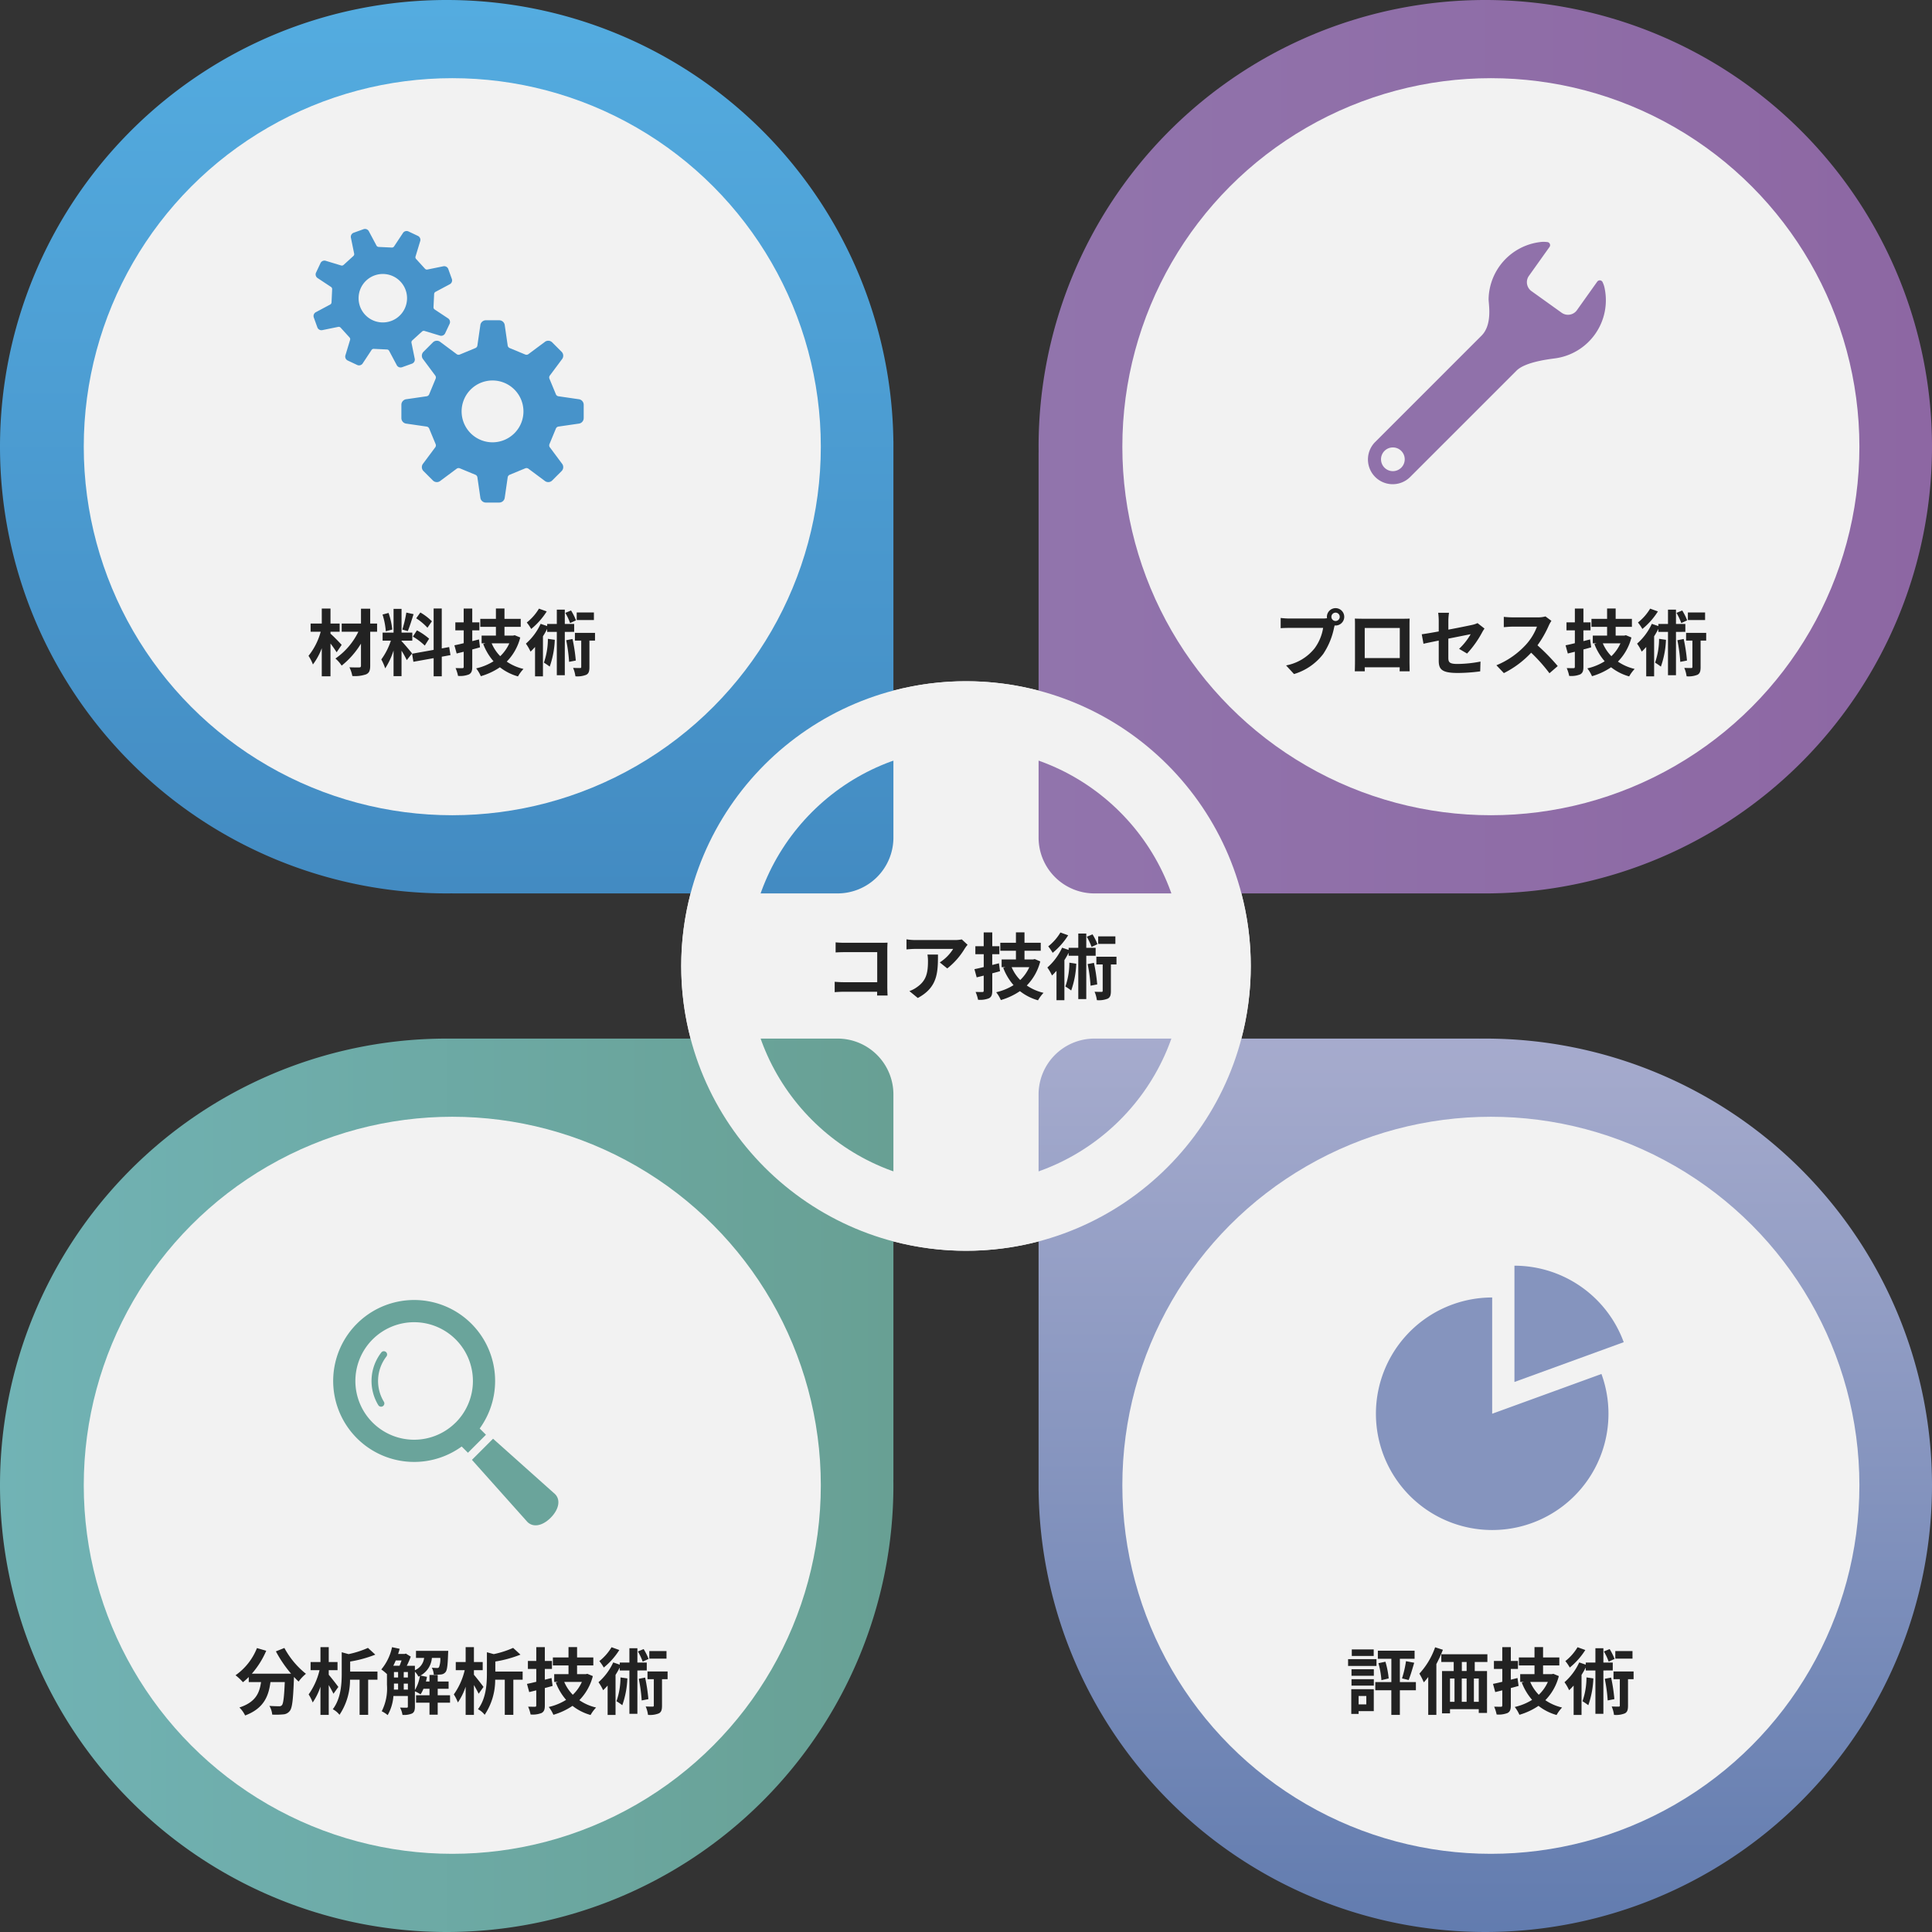 <svg xmlns="http://www.w3.org/2000/svg" xmlns:xlink="http://www.w3.org/1999/xlink" width="346.001" height="346.001" viewBox="0 0 346.001 346.001"><rect x="0" y="0" width="346.001" height="346.001" fill="#333333" stroke="none"/><defs><style>.a{fill:#f2f2f2;}.b{fill:url(#a);}.c{fill:#222;}.d{fill:url(#b);}.e{fill:url(#c);}.f{fill:url(#d);}.g{fill:#8594be;}.h,.m{fill:none;}.h{stroke:#f2f2f2;stroke-width:12px;}.i{fill:#4793ca;}.j{fill:#9071aa;}.k{fill:#6aa49b;}.l{stroke:none;}</style><linearGradient id="a" x1="0.5" x2="0.5" y2="1" gradientUnits="objectBoundingBox"><stop offset="0" stop-color="#54ace0"/><stop offset="1" stop-color="#438bc2"/></linearGradient><linearGradient id="b" x1="0.5" x2="0.5" y2="1" gradientUnits="objectBoundingBox"><stop offset="0" stop-color="#71b3b5"/><stop offset="1" stop-color="#68a094"/></linearGradient><linearGradient id="c" x1="0.5" x2="0.5" y2="1" gradientUnits="objectBoundingBox"><stop offset="0" stop-color="#8d67a3"/><stop offset="1" stop-color="#9174ac"/></linearGradient><linearGradient id="d" x1="0.5" x2="0.5" y2="1" gradientUnits="objectBoundingBox"><stop offset="0" stop-color="#627caf"/><stop offset="1" stop-color="#a6abcd"/></linearGradient></defs><circle class="a" cx="51" cy="51" r="51" transform="translate(122 122)"/><g transform="translate(-681 -4078)"><path class="b" d="M-10179,160v-.006c-.334,0-.665.006-1,.006a80,80,0,0,1-80-80,80,80,0,0,1,80-80,80,80,0,0,1,79.994,79h.007v71a10,10,0,0,1-10,10Z" transform="translate(10941 4078)"/><circle class="a" cx="66" cy="66" r="66" transform="translate(696 4092)"/><path class="c" d="M-19.812-4.511c-.286-.325-1.482-1.573-2-2v-.351h1.638V-8.333h-1.638v-2.678h-1.56v2.678h-2v1.469h1.807a11.854,11.854,0,0,1-2.184,4.316A7.556,7.556,0,0,1-24.96-1a11.525,11.525,0,0,0,1.586-2.912V1.118h1.56V-4.758c.429.559.845,1.157,1.1,1.573Zm6.344-3.822H-14.7v-2.652h-1.651v2.652h-3.458v1.469h2.99a12.505,12.505,0,0,1-4.108,4.8A6.054,6.054,0,0,1-19.812-.793a15.12,15.12,0,0,0,3.458-3.939V-.78c0,.234-.091.3-.325.312s-1.027,0-1.742-.026a5.953,5.953,0,0,1,.52,1.56,6.139,6.139,0,0,0,2.47-.3C-14.9.52-14.7.117-14.7-.78V-6.864h1.235Zm9.815-.4A9.769,9.769,0,0,0-5.72-10.309l-.741,1.04a10.459,10.459,0,0,1,2.015,1.69ZM-7.059-5.993A10.976,10.976,0,0,1-4.927-4.381l.78-1.235A11.42,11.42,0,0,0-6.331-7.111Zm-1.17-4.3a22.11,22.11,0,0,1-.715,3.042l.975.273c.325-.754.7-1.989,1.04-3.029Zm-2.522,3.042a13.034,13.034,0,0,0-.663-2.977l-1.079.286a12.884,12.884,0,0,1,.585,2.99ZM-7.2-2.977c-.273-.364-1.508-1.82-1.885-2.2v-.091h1.924V-6.708H-9.087v-4.251h-1.43v4.251H-12.48v1.443H-11A12.035,12.035,0,0,1-12.714-1.9a9.187,9.187,0,0,1,.7,1.6,13.342,13.342,0,0,0,1.495-3.2V1.092h1.43V-3.471a17.366,17.366,0,0,1,.936,1.69Zm6.877.3L-.559-4.121l-1.326.247v-7.15H-3.341v7.41L-7.2-2.925l.234,1.443,3.627-.65v3.25h1.456v-3.51Zm5.1-2.808-1.2.3V-7.111H4.849v-1.43H3.575v-2.47H2.041v2.47H.546v1.43h1.5v2.3c-.624.156-1.183.286-1.664.377l.4,1.469,1.261-.312V-.6c0,.195-.052.26-.247.26-.169,0-.7,0-1.209-.013a6.722,6.722,0,0,1,.442,1.4A4.328,4.328,0,0,0,2.99.78c.442-.247.585-.611.585-1.365V-3.692c.468-.117.936-.247,1.391-.377Zm5.434.7a7.245,7.245,0,0,1-1.625,2.3,7.43,7.43,0,0,1-1.534-2.3ZM11.18-6.24l-.273.065H9.347v-1.56h2.912v-1.43H9.347v-1.859H7.813v1.859h-2.8v1.43h2.8v1.56H5.252v1.391h.676l-.39.117A10.294,10.294,0,0,0,7.384-1.573,10.025,10.025,0,0,1,4.277-.3a6.349,6.349,0,0,1,.832,1.4,11.972,11.972,0,0,0,3.419-1.6,9.266,9.266,0,0,0,3.237,1.638,6.728,6.728,0,0,1,.988-1.339,8.78,8.78,0,0,1-3-1.313,9.505,9.505,0,0,0,2.418-4.316Zm14.183-4.069H22.282v1.352h3.081ZM22.152-8.9a10.174,10.174,0,0,0-.884-1.768l-1.027.429a10.711,10.711,0,0,1,.858,1.82ZM15.522-11a9.108,9.108,0,0,1-2.184,2.483,8.248,8.248,0,0,1,.793,1.157A12.931,12.931,0,0,0,16.913-10.5Zm1.6,5.408a13.058,13.058,0,0,1-.715,4.264,11.169,11.169,0,0,1,1.04.715,16.306,16.306,0,0,0,.91-4.8Zm4.706-1.248V-8.255H20.15v-2.561H18.72v2.561H16.991v.377l-1.17-.4a10.613,10.613,0,0,1-2.639,3.549,8.134,8.134,0,0,1,.832,1.43c.273-.247.533-.533.806-.832V1.131h1.417V-6.045a15.031,15.031,0,0,0,.754-1.326v.533H18.72V.923h1.43V-6.838ZM20.4-5.343a28.243,28.243,0,0,1,.52,3.874l1.2-.234a31.048,31.048,0,0,0-.585-3.861Zm5.161-1.313h-3.6v1.378h1.131V-.572c0,.169-.052.208-.221.208s-.7,0-1.235-.026a5.707,5.707,0,0,1,.416,1.508A4.276,4.276,0,0,0,24,.845c.455-.247.559-.663.559-1.391V-5.278h1Z" transform="translate(762 4198)"/></g><g transform="translate(-681 -3892)"><path class="d" d="M-10179,160v-.006c-.334,0-.665.006-1,.006a80,80,0,0,1-80-80,80,80,0,0,1,80-80,80,80,0,0,1,79.994,79h.007v71a10,10,0,0,1-10,10Z" transform="translate(681 -6021.999) rotate(-90)"/><circle class="a" cx="66" cy="66" r="66" transform="translate(696 4092)"/><path class="c" d="M-31.59-10.257a22.076,22.076,0,0,0,2.717,3.991h-7.02a15.592,15.592,0,0,0,2.574-4.1l-1.664-.481A10.778,10.778,0,0,1-38.818-5.98a9.3,9.3,0,0,1,1.326,1.248,9.8,9.8,0,0,0,1.04-.936v.91h2.2c-.26,1.9-.936,3.6-3.874,4.55A5.179,5.179,0,0,1-37.1,1.222c3.367-1.261,4.212-3.484,4.537-5.98H-30c-.117,2.717-.26,3.874-.52,4.147a.6.6,0,0,1-.52.182c-.325,0-1-.013-1.716-.065a3.735,3.735,0,0,1,.507,1.56,13.005,13.005,0,0,0,1.963-.039A1.569,1.569,0,0,0-29.107.416c.455-.546.611-2.08.754-6.006v-.091c.286.3.559.585.832.832A7.4,7.4,0,0,1-26.208-6.24a14.968,14.968,0,0,1-3.861-4.628Zm11.18,6.37c-.234-.338-1.274-1.677-1.716-2.184V-6.89h1.573V-8.346h-1.573v-2.665h-1.482v2.665h-1.768V-6.89h1.6a12.345,12.345,0,0,1-1.95,4.342A7.51,7.51,0,0,1-25-1.105a11.182,11.182,0,0,0,1.391-2.821V1.118h1.482V-4.225c.338.572.663,1.157.845,1.56ZM-13.4-6.643h-4.888V-8.437a21.524,21.524,0,0,0,4.5-1.235l-1.313-1.209a17.042,17.042,0,0,1-3.471,1.118L-19.8-10.1v3.757c0,1.924-.143,4.537-1.6,6.448a3.731,3.731,0,0,1,1.2,1,11.23,11.23,0,0,0,1.885-6.292H-16.6v6.3h1.534v-6.3H-13.4Zm6.708.026a3.685,3.685,0,0,1,.624.884c.091-.039.182-.091.273-.13a7.057,7.057,0,0,1-.9,2.535Zm-2,3.211V-4.485h.741v1.079Zm-1.755-1.079h.741v1.079h-.754c.013-.3.013-.585.013-.858Zm1.365-4.147c-.117.325-.234.663-.364.949h-1.118c.156-.3.3-.624.442-.949Zm.39,2.08h.741v.975H-8.7Zm-1.755,0h.741v.975h-.741ZM-.4-2.392h-2.21v-1.17h1.95v-1.3h-1.95v-1.17H-4.082v1.17h-.637c.078-.273.13-.559.182-.832l-1.157-.234A3.959,3.959,0,0,0-3.653-9.087h1.508a4.074,4.074,0,0,1-.234,1.664.385.385,0,0,1-.351.143c-.182,0-.533-.013-.936-.052a3.082,3.082,0,0,1,.351,1.248A9.6,9.6,0,0,0-2-6.123a1.157,1.157,0,0,0,.793-.429c.286-.338.39-1.235.455-3.3.013-.169.026-.494.026-.494H-6.5v1.261h1.456a2.723,2.723,0,0,1-1.651,2.2v-.793H-8.151a14.59,14.59,0,0,0,.715-1.638l-.884-.546-.195.065H-9.7c.1-.3.195-.611.273-.923l-1.365-.286A9.1,9.1,0,0,1-12.714-7.02a8.375,8.375,0,0,1,1.014.832v1.924A9.006,9.006,0,0,1-12.636.468a5.347,5.347,0,0,1,1.066.689,8.1,8.1,0,0,0,1.027-3.419h2.587V-.39c0,.169-.065.221-.221.221s-.663,0-1.183-.026a4.126,4.126,0,0,1,.442,1.313A3.655,3.655,0,0,0-7.189.858c.39-.221.494-.611.494-1.222V-3.107a7.266,7.266,0,0,1,1.014.546,5.545,5.545,0,0,0,.52-1h1.079v1.17H-6.487v1.326h2.405V1.079h1.469V-1.066H-.4ZM5.59-3.887c-.234-.338-1.274-1.677-1.716-2.184V-6.89H5.447V-8.346H3.874v-2.665H2.392v2.665H.624V-6.89h1.6A12.345,12.345,0,0,1,.273-2.548,7.51,7.51,0,0,1,1-1.105,11.182,11.182,0,0,0,2.392-3.926V1.118H3.874V-4.225c.338.572.663,1.157.845,1.56ZM12.6-6.643H7.709V-8.437a21.524,21.524,0,0,0,4.5-1.235l-1.313-1.209A17.042,17.042,0,0,1,7.423-9.763L6.2-10.1v3.757C6.2-4.42,6.058-1.807,4.6.1a3.731,3.731,0,0,1,1.2,1A11.23,11.23,0,0,0,7.683-5.187H9.4v6.3h1.534v-6.3H12.6Zm5.174,1.157-1.2.3V-7.111h1.274v-1.43H16.575v-2.47H15.041v2.47h-1.5v1.43h1.5v2.3c-.624.156-1.183.286-1.664.377l.4,1.469,1.261-.312V-.6c0,.195-.052.26-.247.26-.169,0-.7,0-1.209-.013a6.722,6.722,0,0,1,.442,1.4A4.328,4.328,0,0,0,15.99.78c.442-.247.585-.611.585-1.365V-3.692c.468-.117.936-.247,1.391-.377Zm5.434.7a7.245,7.245,0,0,1-1.625,2.3,7.43,7.43,0,0,1-1.534-2.3ZM24.18-6.24l-.273.065h-1.56v-1.56h2.912v-1.43H22.347v-1.859H20.813v1.859h-2.8v1.43h2.8v1.56H18.252v1.391h.676l-.39.117a10.294,10.294,0,0,0,1.846,3.094A10.025,10.025,0,0,1,17.277-.3a6.349,6.349,0,0,1,.832,1.4,11.972,11.972,0,0,0,3.419-1.6,9.266,9.266,0,0,0,3.237,1.638,6.728,6.728,0,0,1,.988-1.339,8.78,8.78,0,0,1-3-1.313,9.505,9.505,0,0,0,2.418-4.316Zm14.183-4.069H35.282v1.352h3.081ZM35.152-8.9a10.174,10.174,0,0,0-.884-1.768l-1.027.429a10.712,10.712,0,0,1,.858,1.82ZM28.522-11a9.108,9.108,0,0,1-2.184,2.483,8.248,8.248,0,0,1,.793,1.157A12.932,12.932,0,0,0,29.913-10.5Zm1.6,5.408a13.058,13.058,0,0,1-.715,4.264,11.169,11.169,0,0,1,1.04.715,16.306,16.306,0,0,0,.91-4.8Zm4.706-1.248V-8.255H33.15v-2.561H31.72v2.561H29.991v.377l-1.17-.4a10.613,10.613,0,0,1-2.639,3.549,8.134,8.134,0,0,1,.832,1.43c.273-.247.533-.533.806-.832V1.131h1.417V-6.045a15.031,15.031,0,0,0,.754-1.326v.533H31.72V.923h1.43V-6.838ZM33.4-5.343a28.243,28.243,0,0,1,.52,3.874l1.2-.234a31.048,31.048,0,0,0-.585-3.861Zm5.161-1.313h-3.6v1.378h1.131V-.572c0,.169-.052.208-.221.208s-.7,0-1.235-.026a5.707,5.707,0,0,1,.416,1.508A4.276,4.276,0,0,0,37,.845c.455-.247.559-.663.559-1.391V-5.278h1Z" transform="translate(762 4198)"/></g><g transform="translate(-495 -4078)"><path class="e" d="M-10179,160v-.006c-.334,0-.665.006-1,.006a80,80,0,0,1-80-80,80,80,0,0,1,80-80,80,80,0,0,1,79.994,79h.007v71a10,10,0,0,1-10,10Z" transform="translate(841.001 14338) rotate(90)"/><circle class="a" cx="66" cy="66" r="66" transform="translate(696 4092)"/><path class="c" d="M-27.807-8.788a.752.752,0,0,1-.754-.741.755.755,0,0,1,.754-.754.752.752,0,0,1,.741.754A.749.749,0,0,1-27.807-8.788ZM-36.1-9.23a14.475,14.475,0,0,1-1.547-.1V-7.5c.338-.026.949-.052,1.547-.052h6.058a8.348,8.348,0,0,1-1.534,3.666,8.543,8.543,0,0,1-5.1,3.055L-35.256.715A10.288,10.288,0,0,0-30.03-2.873,13.123,13.123,0,0,0-28.08-7.6l.1-.39a.741.741,0,0,0,.169.013A1.559,1.559,0,0,0-26.26-9.529a1.562,1.562,0,0,0-1.547-1.56,1.565,1.565,0,0,0-1.56,1.56,1.44,1.44,0,0,0,.026.247,5.755,5.755,0,0,1-.741.052Zm19.786,1.69v5.395h-6.279V-7.54Zm1.742-.416c0-.39,0-.871.026-1.261-.468.026-.962.026-1.287.026h-7.15c-.351,0-.845-.013-1.378-.026.026.364.026.9.026,1.261V-1.6c0,.624-.026,1.755-.039,1.82h1.794l-.013-.715h6.266l-.013.715h1.794c0-.052-.026-1.3-.026-1.807Zm10.309,5A18.279,18.279,0,0,0-1.573-6.734c.117-.234.312-.52.429-.7l-1.248-.975a4.242,4.242,0,0,1-.923.312c-.585.13-2.405.507-4.3.858V-8.775A10.7,10.7,0,0,1-7.5-10.257H-9.438a10.9,10.9,0,0,1,.1,1.482v1.859c-1.287.234-2.431.429-3.042.507l.312,1.7c.546-.13,1.573-.338,2.73-.572v3.549C-9.334-.195-8.905.52-5.941.52A30.558,30.558,0,0,0-1.911.234l.052-1.755a22.335,22.335,0,0,1-4.108.429c-1.417,0-1.651-.286-1.651-1.092V-5.629c1.846-.364,3.6-.715,4-.793A11.292,11.292,0,0,1-5.694-3.8ZM9.776-9.607a4.693,4.693,0,0,1-1.352.169H3.848a14.524,14.524,0,0,1-1.534-.091v1.846c.273-.013.988-.091,1.534-.091H8.255A10.073,10.073,0,0,1,6.318-4.589,14.728,14.728,0,0,1,.988-.858L2.327.546A17.124,17.124,0,0,0,7.215-3.107,29.645,29.645,0,0,1,10.491.572L11.973-.715A36.546,36.546,0,0,0,8.346-4.433a19.113,19.113,0,0,0,2.041-3.575,6.143,6.143,0,0,1,.455-.806Zm7.995,4.121-1.2.3V-7.111h1.274v-1.43H16.575v-2.47H15.041v2.47h-1.5v1.43h1.5v2.3c-.624.156-1.183.286-1.664.377l.4,1.469,1.261-.312V-.6c0,.195-.052.26-.247.26-.169,0-.7,0-1.209-.013a6.722,6.722,0,0,1,.442,1.4A4.328,4.328,0,0,0,15.99.78c.442-.247.585-.611.585-1.365V-3.692c.468-.117.936-.247,1.391-.377Zm5.434.7a7.245,7.245,0,0,1-1.625,2.3,7.43,7.43,0,0,1-1.534-2.3ZM24.18-6.24l-.273.065h-1.56v-1.56h2.912v-1.43H22.347v-1.859H20.813v1.859h-2.8v1.43h2.8v1.56H18.252v1.391h.676l-.39.117a10.294,10.294,0,0,0,1.846,3.094A10.025,10.025,0,0,1,17.277-.3a6.349,6.349,0,0,1,.832,1.4,11.972,11.972,0,0,0,3.419-1.6,9.266,9.266,0,0,0,3.237,1.638,6.728,6.728,0,0,1,.988-1.339,8.78,8.78,0,0,1-3-1.313,9.505,9.505,0,0,0,2.418-4.316Zm14.183-4.069H35.282v1.352h3.081ZM35.152-8.9a10.174,10.174,0,0,0-.884-1.768l-1.027.429a10.712,10.712,0,0,1,.858,1.82ZM28.522-11a9.108,9.108,0,0,1-2.184,2.483,8.248,8.248,0,0,1,.793,1.157A12.932,12.932,0,0,0,29.913-10.5Zm1.6,5.408a13.058,13.058,0,0,1-.715,4.264,11.169,11.169,0,0,1,1.04.715,16.306,16.306,0,0,0,.91-4.8Zm4.706-1.248V-8.255H33.15v-2.561H31.72v2.561H29.991v.377l-1.17-.4a10.613,10.613,0,0,1-2.639,3.549,8.134,8.134,0,0,1,.832,1.43c.273-.247.533-.533.806-.832V1.131h1.417V-6.045a15.031,15.031,0,0,0,.754-1.326v.533H31.72V.923h1.43V-6.838ZM33.4-5.343a28.243,28.243,0,0,1,.52,3.874l1.2-.234a31.048,31.048,0,0,0-.585-3.861Zm5.161-1.313h-3.6v1.378h1.131V-.572c0,.169-.052.208-.221.208s-.7,0-1.235-.026a5.707,5.707,0,0,1,.416,1.508A4.276,4.276,0,0,0,37,.845c.455-.247.559-.663.559-1.391V-5.278h1Z" transform="translate(762 4198)"/></g><g transform="translate(-495 -3892)"><path class="f" d="M-10179,160v-.006c-.334,0-.665.006-1,.006a80,80,0,0,1-80-80,80,80,0,0,1,80-80,80,80,0,0,1,79.994,79h.007v71a10,10,0,0,1-10,10Z" transform="translate(-9418.999 4238) rotate(180)"/><circle class="a" cx="66" cy="66" r="66" transform="translate(696 4092)"/><path class="c" d="M-20.982-10.608h-3.926v1.17h3.926Zm.494,1.742h-5.083v1.222h5.083Zm-1.82,6.6V-.767h-1.378V-2.262Zm1.339-1.222H-25V.949h1.313V.442h2.717Zm-3.991-.637h4V-5.278h-4Zm0-1.755h4V-7.059h-4Zm11.531,1.118H-16.3V-8.931h2.639v-1.443h-6.578v1.443h2.418v4.173H-20.7v1.469h2.873V1.118H-16.3V-3.289h2.873Zm-6.708-3.38A15.622,15.622,0,0,1-19.6-5.1l1.3-.312a15.5,15.5,0,0,0-.585-2.99Zm5.408,3.016c.325-.78.676-2,1-3.094L-15.2-8.5a19.032,19.032,0,0,1-.715,3.081Zm4.745-5.863a13.5,13.5,0,0,1-2.821,4.719,11.767,11.767,0,0,1,.793,1.56,10.088,10.088,0,0,0,.793-.962V1.118h1.456v-9.1a22.563,22.563,0,0,0,1.17-2.561Zm5.642,4.251H-5.2V-8.359h.858Zm2.171,5.512h-.871V-5.395h.871ZM-7.319-5.395h.806v4.173h-.806Zm2.977,0v4.173h-.871V-5.395ZM-.624-8.359V-9.737H-8.879v1.378h2.223v1.625H-8.749V.845h1.43V.1h5.148V.767H-.689v-7.5h-2.2V-8.359ZM4.771-5.486l-1.2.3V-7.111H4.849v-1.43H3.575v-2.47H2.041v2.47H.546v1.43h1.5v2.3c-.624.156-1.183.286-1.664.377l.4,1.469,1.261-.312V-.6c0,.195-.052.26-.247.26-.169,0-.7,0-1.209-.013a6.722,6.722,0,0,1,.442,1.4A4.328,4.328,0,0,0,2.99.78c.442-.247.585-.611.585-1.365V-3.692c.468-.117.936-.247,1.391-.377Zm5.434.7a7.245,7.245,0,0,1-1.625,2.3,7.43,7.43,0,0,1-1.534-2.3ZM11.18-6.24l-.273.065H9.347v-1.56h2.912v-1.43H9.347v-1.859H7.813v1.859h-2.8v1.43h2.8v1.56H5.252v1.391h.676l-.39.117A10.294,10.294,0,0,0,7.384-1.573,10.025,10.025,0,0,1,4.277-.3a6.349,6.349,0,0,1,.832,1.4,11.972,11.972,0,0,0,3.419-1.6,9.266,9.266,0,0,0,3.237,1.638,6.728,6.728,0,0,1,.988-1.339,8.78,8.78,0,0,1-3-1.313,9.505,9.505,0,0,0,2.418-4.316Zm14.183-4.069H22.282v1.352h3.081ZM22.152-8.9a10.174,10.174,0,0,0-.884-1.768l-1.027.429a10.711,10.711,0,0,1,.858,1.82ZM15.522-11a9.108,9.108,0,0,1-2.184,2.483,8.248,8.248,0,0,1,.793,1.157A12.931,12.931,0,0,0,16.913-10.5Zm1.6,5.408a13.058,13.058,0,0,1-.715,4.264,11.169,11.169,0,0,1,1.04.715,16.306,16.306,0,0,0,.91-4.8Zm4.706-1.248V-8.255H20.15v-2.561H18.72v2.561H16.991v.377l-1.17-.4a10.613,10.613,0,0,1-2.639,3.549,8.134,8.134,0,0,1,.832,1.43c.273-.247.533-.533.806-.832V1.131h1.417V-6.045a15.031,15.031,0,0,0,.754-1.326v.533H18.72V.923h1.43V-6.838ZM20.4-5.343a28.243,28.243,0,0,1,.52,3.874l1.2-.234a31.048,31.048,0,0,0-.585-3.861Zm5.161-1.313h-3.6v1.378h1.131V-.572c0,.169-.052.208-.221.208s-.7,0-1.235-.026a5.707,5.707,0,0,1,.416,1.508A4.276,4.276,0,0,0,24,.845c.455-.247.559-.663.559-1.391V-5.278h1Z" transform="translate(762 4198)"/><g transform="translate(725.392 4118.671)"><path class="g" d="M284.344,0V20.825L303.915,13.7A20.861,20.861,0,0,0,284.344,0Z" transform="translate(-243.515)"/><path class="g" d="M36.841,82.4V61.578a20.823,20.823,0,1,0,19.571,13.7Z" transform="translate(0 -55.884)"/></g></g><g class="h" transform="translate(122 122)"><circle class="l" cx="51" cy="51" r="51"/><circle class="m" cx="51" cy="51" r="45"/></g><path class="c" d="M-15.041.286c-.026-.39-.052-1.079-.052-1.534V-7.982c0-.377.026-.9.039-1.2-.221.013-.767.026-1.144.026h-6.539c-.455,0-1.131-.026-1.612-.078v1.807c.364-.026,1.066-.052,1.612-.052H-16.9v5.382h-5.993c-.585,0-1.17-.039-1.625-.078V-.312c.429-.039,1.17-.078,1.677-.078h5.928c0,.247,0,.468-.013.676ZM-7.9-7.046a7.207,7.207,0,0,1,.091,1.17c0,2.132-.312,3.51-1.963,4.654a5.137,5.137,0,0,1-1.365.715L-9.633.728c3.549-1.9,3.614-4.55,3.614-7.774Zm6.149-2.717a6.477,6.477,0,0,1-1.313.117h-7.007a10.306,10.306,0,0,1-1.586-.13v1.807c.611-.052,1.04-.091,1.586-.091H-3.3A7.731,7.731,0,0,1-5.694-5.642l1.339,1.079A13.081,13.081,0,0,0-1.222-8.125,6.546,6.546,0,0,1-.715-8.8ZM4.9-5.486l-1.2.3V-7.111H4.979v-1.43H3.705v-2.47H2.171v2.47H.676v1.43h1.5v2.3c-.624.156-1.183.286-1.664.377l.4,1.469,1.261-.312V-.6c0,.195-.052.26-.247.26-.169,0-.7,0-1.209-.013a6.722,6.722,0,0,1,.442,1.4A4.328,4.328,0,0,0,3.12.78c.442-.247.585-.611.585-1.365V-3.692c.468-.117.936-.247,1.391-.377Zm5.434.7a7.245,7.245,0,0,1-1.625,2.3,7.43,7.43,0,0,1-1.534-2.3ZM11.31-6.24l-.273.065H9.477v-1.56h2.912v-1.43H9.477v-1.859H7.943v1.859h-2.8v1.43h2.8v1.56H5.382v1.391h.676l-.39.117A10.294,10.294,0,0,0,7.514-1.573,10.025,10.025,0,0,1,4.407-.3a6.349,6.349,0,0,1,.832,1.4,11.972,11.972,0,0,0,3.419-1.6A9.266,9.266,0,0,0,11.9,1.144a6.728,6.728,0,0,1,.988-1.339,8.78,8.78,0,0,1-3-1.313A9.505,9.505,0,0,0,12.3-5.824Zm14.443-4.069H22.672v1.352h3.081ZM22.542-8.9a10.174,10.174,0,0,0-.884-1.768l-1.027.429a10.711,10.711,0,0,1,.858,1.82ZM15.912-11a9.108,9.108,0,0,1-2.184,2.483,8.248,8.248,0,0,1,.793,1.157A12.931,12.931,0,0,0,17.3-10.5Zm1.6,5.408A13.058,13.058,0,0,1,16.8-1.326a11.169,11.169,0,0,1,1.04.715,16.306,16.306,0,0,0,.91-4.8Zm4.706-1.248V-8.255H20.54v-2.561H19.11v2.561H17.381v.377l-1.17-.4a10.613,10.613,0,0,1-2.639,3.549A8.134,8.134,0,0,1,14.4-3.3c.273-.247.533-.533.806-.832V1.131h1.417V-6.045a15.031,15.031,0,0,0,.754-1.326v.533H19.11V.923h1.43V-6.838Zm-1.43,1.495a28.243,28.243,0,0,1,.52,3.874L22.5-1.7a31.048,31.048,0,0,0-.585-3.861Zm5.161-1.313h-3.6v1.378h1.131V-.572c0,.169-.052.208-.221.208s-.7,0-1.235-.026a5.707,5.707,0,0,1,.416,1.508,4.276,4.276,0,0,0,1.95-.273c.455-.247.559-.663.559-1.391V-5.278h1Z" transform="translate(174 178)"/><g transform="translate(52.919 41)"><path class="i" d="M199.355,185l-3.558-.517a.589.589,0,0,1-.5-.364l-1.154-2.784a.585.585,0,0,1,.1-.611l2.129-2.86a1,1,0,0,0-.053-1.356l-1.685-1.684a1,1,0,0,0-1.355-.053l-2.86,2.128a.589.589,0,0,1-.611.1l-2.784-1.154a.6.6,0,0,1-.365-.5l-.516-3.557a1,1,0,0,0-1-.922h-2.382a1,1,0,0,0-1,.922l-.517,3.557a.588.588,0,0,1-.363.5l-2.785,1.154a.591.591,0,0,1-.611-.1l-2.859-2.128a1,1,0,0,0-1.356.053l-1.684,1.684a1,1,0,0,0-.053,1.356l2.128,2.86a.588.588,0,0,1,.1.61l-1.154,2.784a.59.59,0,0,1-.5.365l-3.56.517a1,1,0,0,0-.92,1v2.381a1,1,0,0,0,.92,1l3.56.517a.591.591,0,0,1,.5.365l1.154,2.784a.59.59,0,0,1-.1.611l-2.128,2.86a1,1,0,0,0,.053,1.356l1.684,1.684a1,1,0,0,0,1.356.052l2.859-2.129a.593.593,0,0,1,.611-.1l2.785,1.153a.594.594,0,0,1,.364.5l.517,3.557a1,1,0,0,0,1,.922h2.382a1,1,0,0,0,1-.922l.516-3.557a.6.6,0,0,1,.365-.5l2.785-1.153a.591.591,0,0,1,.61.1l2.86,2.129a1,1,0,0,0,1.355-.052l1.685-1.684a1,1,0,0,0,.053-1.356l-2.129-2.86a.592.592,0,0,1-.1-.611l1.154-2.784a.592.592,0,0,1,.5-.365l3.558-.517a1,1,0,0,0,.921-1v-2.381A1,1,0,0,0,199.355,185Zm-11.489,6.1a5.537,5.537,0,1,1,1.621-3.915A5.5,5.5,0,0,1,187.866,191.1Z" transform="translate(-148.662 -154.509)"/><path class="i" d="M20.854,24.132a.782.782,0,0,0,.49-.944l-.564-2.761a.469.469,0,0,1,.136-.467l1.748-1.591a.465.465,0,0,1,.476-.091l2.676.81a.784.784,0,0,0,.986-.4L27.6,17a.78.78,0,0,0-.32-1.014l-2.329-1.545a.464.464,0,0,1-.233-.426l.111-2.36a.466.466,0,0,1,.272-.4l2.489-1.328A.781.781,0,0,0,28,8.948L27.367,7.19a.784.784,0,0,0-.945-.49l-2.762.563a.46.46,0,0,1-.466-.135L21.6,5.381a.459.459,0,0,1-.091-.476l.81-2.674a.782.782,0,0,0-.4-.986L20.234.449A.784.784,0,0,0,19.219.77L17.675,3.1a.465.465,0,0,1-.425.234l-2.36-.112a.467.467,0,0,1-.4-.272L13.162.461a.783.783,0,0,0-.979-.415L10.425.679a.781.781,0,0,0-.489.944L10.5,4.385a.462.462,0,0,1-.136.465L8.616,6.442a.467.467,0,0,1-.477.091L5.464,5.723a.784.784,0,0,0-.986.4L3.684,7.811A.783.783,0,0,0,4,8.825L6.333,10.37a.46.46,0,0,1,.233.424l-.111,2.36a.461.461,0,0,1-.272.4L3.695,14.884a.782.782,0,0,0-.415.978l.633,1.758a.784.784,0,0,0,.944.491l2.764-.565a.463.463,0,0,1,.465.137l1.59,1.747a.464.464,0,0,1,.091.477l-.81,2.674a.785.785,0,0,0,.4.986l1.689.794a.784.784,0,0,0,1.015-.32L13.6,21.71a.463.463,0,0,1,.426-.232l2.36.111a.466.466,0,0,1,.4.272l1.325,2.487a.784.784,0,0,0,.979.417ZM17.11,16.489a4.34,4.34,0,1,1,2.457-2.236A4.318,4.318,0,0,1,17.11,16.489Z" transform="translate(0 0)"/></g><g transform="translate(240.249 43.311)"><path class="j" d="M47.142,8.412a4.321,4.321,0,0,0-.355-1.126A.558.558,0,0,0,45.8,7.13l-.554.776-3.13,4.4a1.968,1.968,0,0,1-2.757.343L34.088,8.873a1.968,1.968,0,0,1-.566-2.72l3.205-4.5.526-.734a.558.558,0,0,0-.461-.883A4.841,4.841,0,0,0,35.5.05a10.5,10.5,0,0,0-9.156,10.165c-.021.855.752,4.567-1.267,6.586L6,35.876a4.431,4.431,0,0,0,6.266,6.266L31.343,23.066c1.6-1.6,6.041-2.076,6.921-2.2A10.5,10.5,0,0,0,47.142,8.412ZM7.7,40.445a2.123,2.123,0,1,1,3,0A2.122,2.122,0,0,1,7.7,40.445Z" transform="translate(0 0)"/></g><g transform="translate(59.521 232.829)"><path class="k" d="M26.387,23a14.5,14.5,0,1,0-3.225,3.225l1.121,1.119,3.224-3.224Zm-4.3-1.071a10.523,10.523,0,1,1,0-14.882A10.524,10.524,0,0,1,22.092,21.932Z"/><path class="k" d="M88.9,116.578A8.321,8.321,0,0,0,88.368,126a.585.585,0,0,0,1-.61h0a7.154,7.154,0,0,1,.456-8.1.584.584,0,1,0-.922-.718Z" transform="translate(-80.14 -107.185)"/><path class="k" d="M330.029,324.9l-10.887-9.725-3.781,3.781,9.724,10.888c.989,1.279,2.769,1.091,4.369-.509S331.309,325.892,330.029,324.9Z" transform="translate(-290.363 -290.343)"/></g></svg>